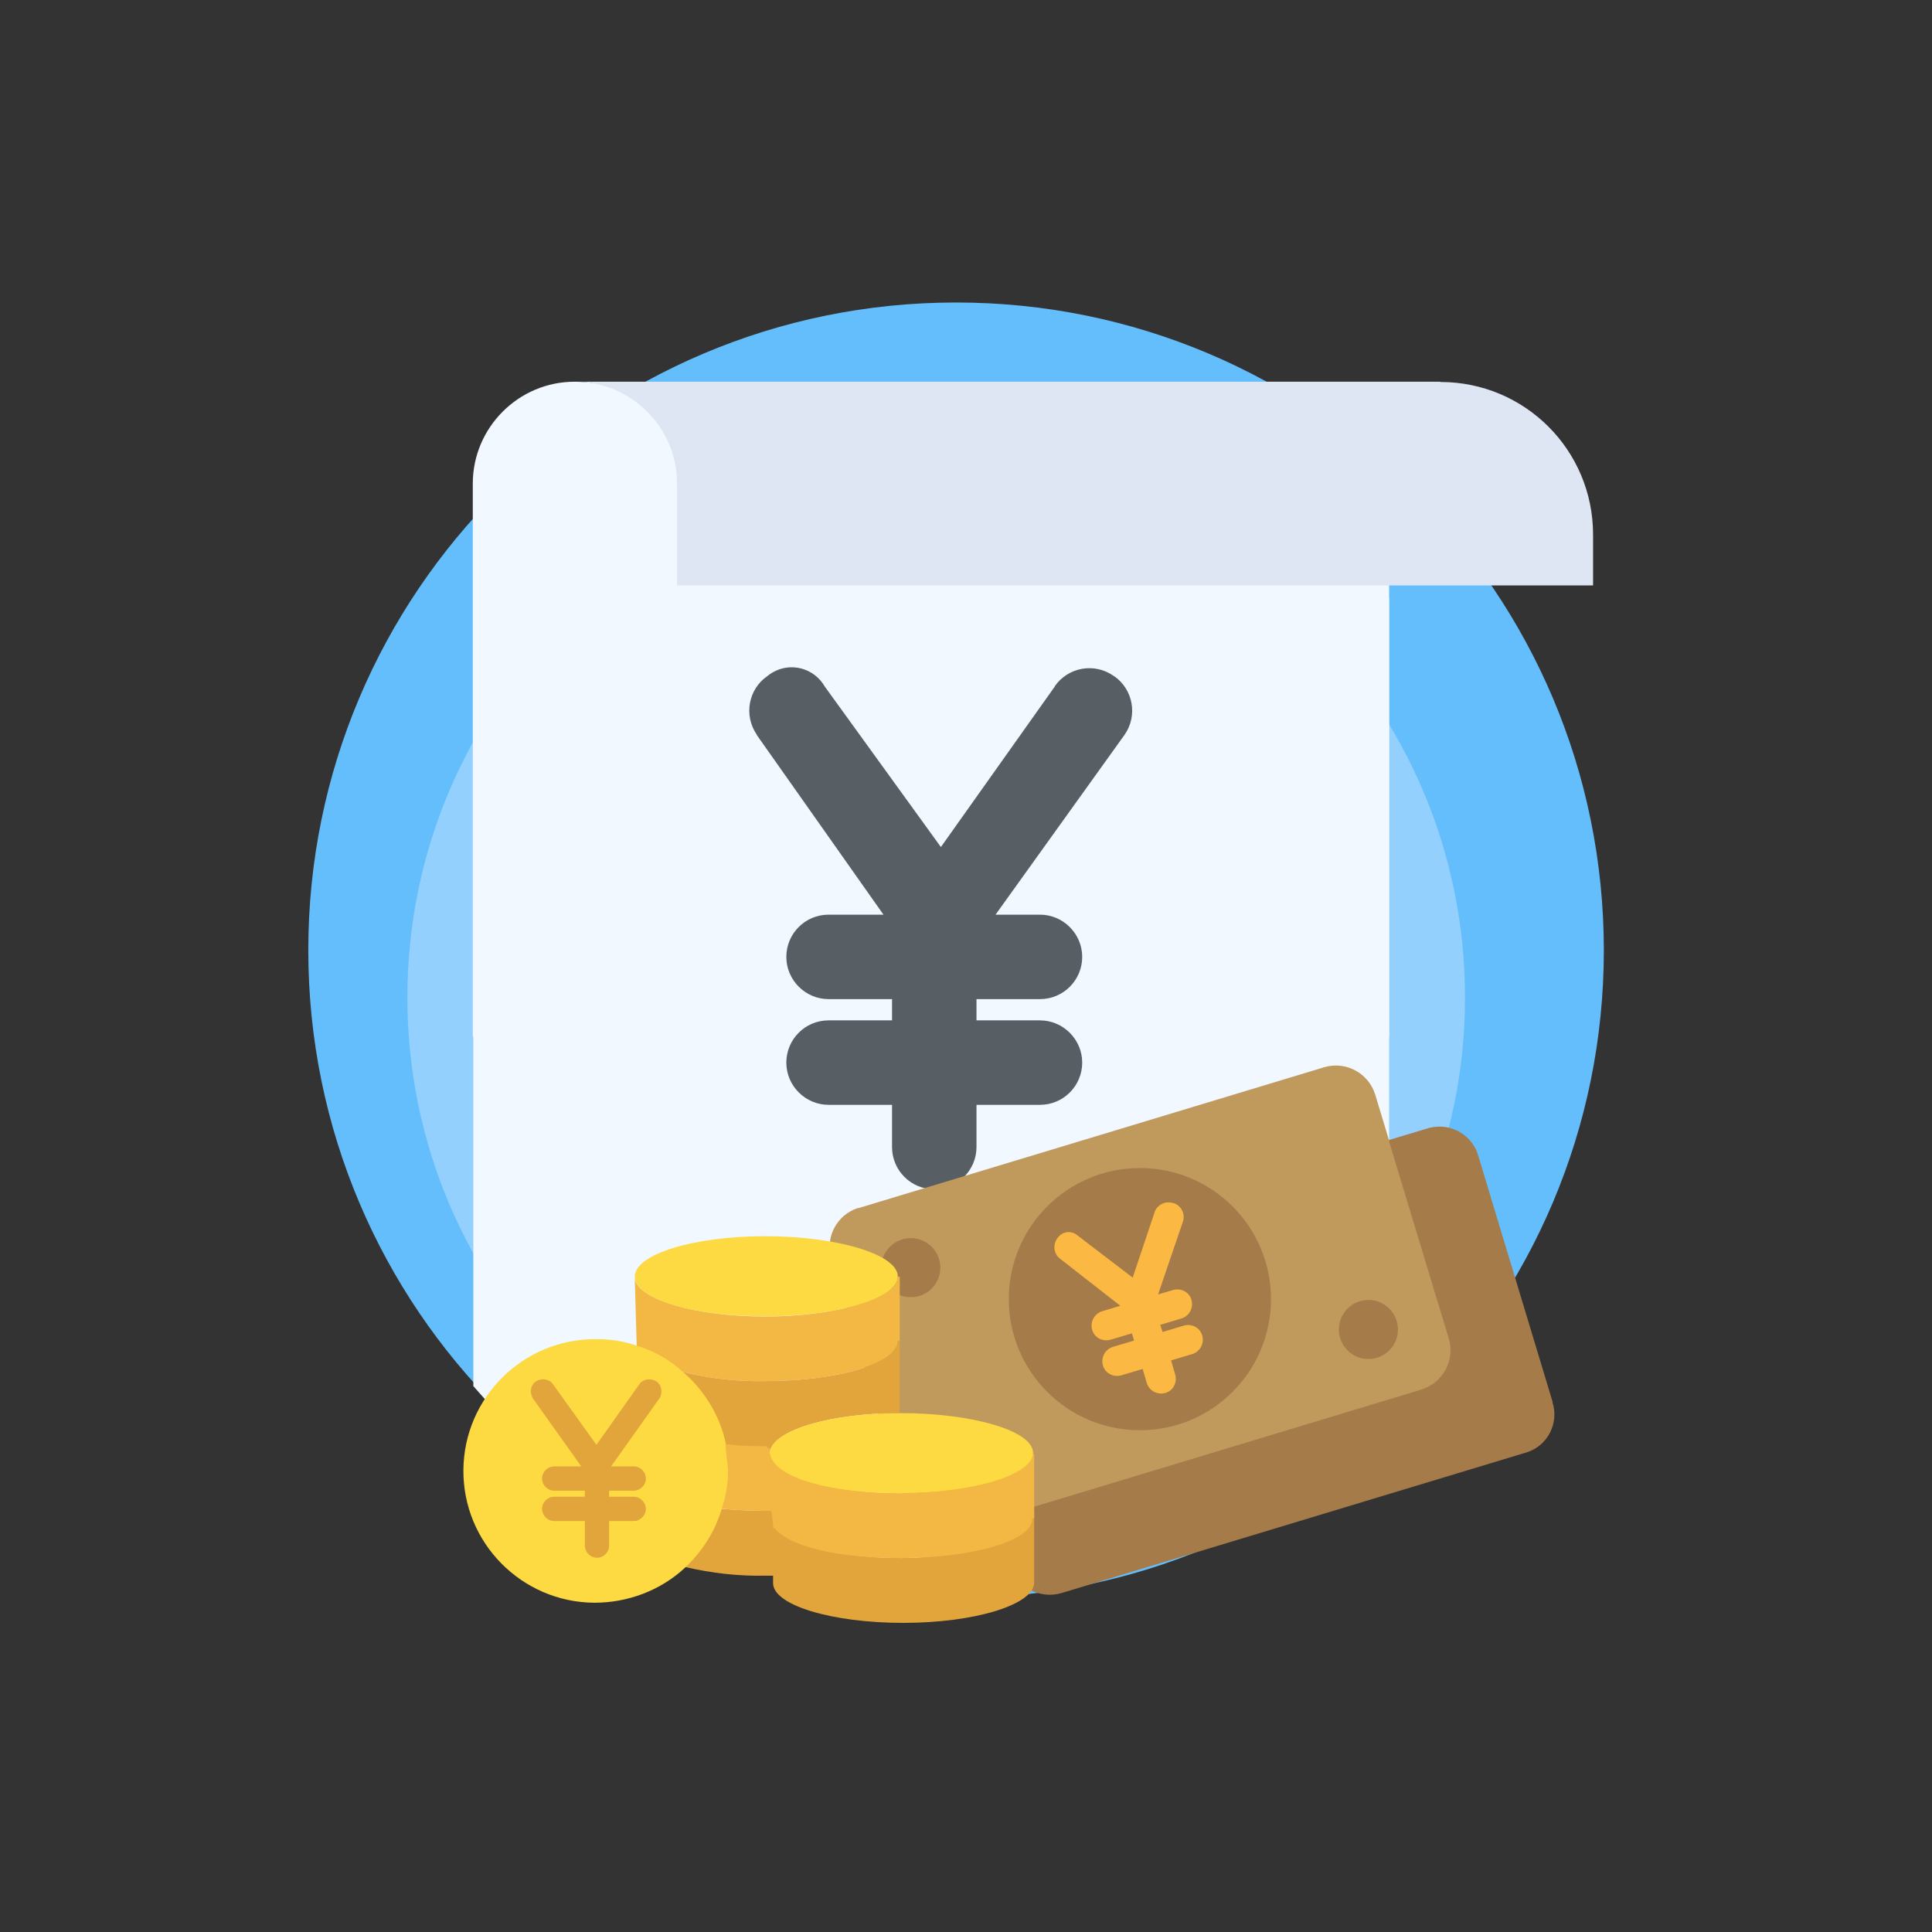 <?xml version="1.0" encoding="UTF-8"?><svg id="Layer_1" xmlns="http://www.w3.org/2000/svg" viewBox="0 0 70 70"><rect x="0" y="0" width="70" height="70" fill="#333333" stroke="none"/><defs><style>.cls-1{fill:#93d0fd;}.cls-2{fill:#575f64;}.cls-3{fill:#dee6f3;}.cls-4{fill:#65befc;}.cls-5{fill:#e1a53b;}.cls-6{fill:#c0995d;}.cls-7{fill:#f3b744;}.cls-8{fill:#fdda41;}.cls-9{fill:#f1f8ff;}.cls-10{fill:#fbb842;}.cls-11{fill:#a47b49;}</style></defs><path class="cls-4" d="M58.11,34.43c0,12.96-10.51,23.47-23.47,23.47s-23.47-10.51-23.47-23.47,10.51-23.47,23.47-23.47,23.47,10.51,23.47,23.47Z"/><path class="cls-1" d="M53.08,36.14c0,10.58-8.58,19.16-19.16,19.16s-19.16-8.58-19.16-19.16,8.58-19.16,19.16-19.16,19.16,8.58,19.16,19.16Z"/><path class="cls-9" d="M33.74,29.97c6.64,0,12.58,2.95,16.59,7.62v-20.07h-22.13c0-2.03-5.35-3.69-7.38-3.69s-3.69,1.66-3.69,3.69v20.07c4.01-4.67,9.96-7.62,16.59-7.62Z"/><path class="cls-9" d="M33.74,57.84c6.64,0,12.58-2.95,16.59-7.62v-28.52c-4.01-4.67-9.96-7.62-16.59-7.62s-12.58,2.95-16.59,7.62v28.52c4.01,4.67,9.96,7.62,16.59,7.62Z"/><path class="cls-3" d="M52.18,13.83h-31.34c2.03,0,3.69,1.66,3.69,3.69v3.69h33.19v-1.84c0-3.06-2.47-5.53-5.53-5.53h0ZM52.18,13.83"/><path class="cls-2" d="M40.35,24.49c-.69-.49-1.65-.32-2.13.37,0,0,0,0,0,.01l-4.13,5.82-4.21-5.82c-.38-.66-1.22-.89-1.88-.51-.07.04-.13.08-.19.13-.7.48-.87,1.43-.39,2.13,0,0,0,0,0,.01l4.59,6.51h-1.99c-.85,0-1.53.69-1.53,1.53s.69,1.53,1.53,1.53h2.3v.77h-2.3c-.85,0-1.53.69-1.53,1.53s.69,1.53,1.53,1.53h2.3v1.53c0,.85.69,1.53,1.53,1.53s1.53-.69,1.53-1.53v-1.53h2.3c.85,0,1.53-.69,1.53-1.53s-.69-1.53-1.53-1.53h-2.3v-.77h2.3c.85,0,1.53-.69,1.53-1.53s-.69-1.53-1.53-1.53h-1.61l4.67-6.51c.49-.69.32-1.65-.37-2.13,0,0,0,0-.01,0Z"/><path class="cls-11" d="M51.77,40.87l-2.53.76-13.49,12.39.82,2.71c.27.78,1.1,1.22,1.89.99l16.86-5.1c.76-.24,1.17-1.06.93-1.81,0,0,0-.02,0-.03l-2.67-8.84c-.19-.79-.99-1.27-1.77-1.08,0,0-.02,0-.03,0Z"/><path class="cls-6" d="M50.33,41.36l2.16,7.13c.24.79-.21,1.62-1,1.86l-16.86,5.1c-.78.23-1.6-.2-1.83-.98,0,0,0-.02,0-.03l-2.67-8.82c-.25-.77.18-1.6.95-1.85,0,0,.02,0,.03,0l16.86-5.1c.79-.24,1.62.21,1.86,1l.51,1.69Z"/><circle class="cls-11" cx="49.58" cy="48.17" r="1.07"/><circle class="cls-11" cx="41.3" cy="47.07" r="4.75"/><circle class="cls-11" cx="33" cy="45.93" r="1.07"/><path class="cls-10" d="M42.5,43.59c-.28-.09-.58.06-.67.34,0,0,0,0,0,0l-.79,2.36-1.99-1.52c-.19-.18-.5-.17-.68.02-.02.02-.03.04-.05.06-.18.23-.15.57.08.75,0,0,0,0,0,0l2.19,1.71-.66.2c-.28.09-.44.38-.36.67s.38.44.67.36l.77-.23.08.26-.77.23c-.28.09-.44.38-.36.67s.38.44.67.36l.77-.23.15.51c.09.28.38.44.67.36s.44-.38.36-.67l-.15-.51.77-.23c.28-.09.44-.38.36-.67s-.38-.44-.67-.36l-.77.23-.08-.26.77-.23c.28-.09.44-.38.36-.67s-.38-.44-.67-.36l-.54.16.9-2.64c.09-.28-.06-.58-.34-.67,0,0,0,0,0,0Z"/><path class="cls-5" d="M37.47,54.77v2.57c0,.8-2.15,1.46-4.74,1.46s-4.72-.64-4.72-1.44v-2.13c.4.69,2.33,1.22,4.65,1.22s4.79-.89,4.79-1.68h.02Z"/><path class="cls-7" d="M37.47,52.68v2.31l-.07.04c0,.8-2.17,1.42-4.79,1.42s-4.26-.53-4.65-1.22v-2.42c.29.73,2.28,1.29,4.68,1.29s4.72-.64,4.79-1.42h.04Z"/><path class="cls-7" d="M32.6,46.25v2.33h-.07c0,.82-2.19,1.46-4.81,1.46-1,.02-1.99-.09-2.97-.33l-.04.07c-.49-.42-1.04-.73-1.64-.93v-.04l-.07-2.46c.18.75,2.22,1.35,4.72,1.35s4.81-.64,4.81-1.44h.07Z"/><path class="cls-8" d="M27.72,44.79c2.62,0,4.81.66,4.81,1.46s-2.19,1.44-4.81,1.44-4.54-.6-4.72-1.35v-.09c0-.8,2.11-1.46,4.72-1.46Z"/><path class="cls-5" d="M27.72,54.74h.24l.22,2.35h-.44c-.98.02-1.95-.09-2.9-.31l-.07-.07c.62-.55,1.06-1.26,1.33-2.04h.11c.49.04,1,.07,1.51.07Z"/><path class="cls-7" d="M27.72,52.39l.2.11s-.02.09-.02.13c0,.07.24.35.27.4v1.71h-.44c-.51,0-1.02-.02-1.49-.07h-.11c.13-.44.2-.93.2-1.4,0-.31-.04-.62-.09-.93l.11-.22c.47.04.91.27,1.37.27Z"/><path class="cls-5" d="M24.75,49.71c.98.24,1.97.35,2.97.33,2.62,0,4.81-.64,4.81-1.46h.07v2.62c-2.44,0-4.43.58-4.68,1.31l-.2-.11c-.47,0-.91-.02-1.37-.07h-.11c-.22-1-.75-1.91-1.53-2.57l.04-.04Z"/><path class="cls-8" d="M26.3,52.31h0c-.22-1.04-.8-1.97-1.6-2.64-.49-.44-1.06-.75-1.68-.93-.47-.16-.93-.22-1.42-.22-2.64-.02-4.79,2.11-4.81,4.74-.02,2.64,2.11,4.79,4.74,4.81,1.22,0,2.39-.44,3.28-1.26.62-.58,1.09-1.31,1.33-2.11.16-.47.24-.93.24-1.42-.02-.33-.09-.66-.09-.98Z"/><path class="cls-5" d="M23.78,50.05c-.2-.13-.49-.09-.62.11h0l-1.55,2.19-1.57-2.19c-.13-.2-.42-.24-.62-.11h0c-.2.13-.24.42-.11.62h0l1.75,2.46h-.98c-.24,0-.44.2-.44.44s.2.44.44.44h1.11v.22h-1.11c-.24,0-.44.2-.44.44s.2.44.44.44h1.11v.89c0,.24.2.44.44.44s.44-.2.44-.44v-.89h.89c.24,0,.44-.2.44-.44s-.2-.44-.44-.44h-.89v-.22h.89c.24,0,.44-.2.44-.44s-.2-.44-.44-.44h-.82l1.75-2.46c.13-.2.09-.49-.11-.62h0Z"/><path class="cls-8" d="M27.94,52.82s-.04-.11-.04-.18c0-.04.02-.09.02-.13.24-.73,2.24-1.31,4.68-1.31h.02c2.62,0,4.81.64,4.81,1.44v.04c-.07.78-2.24,1.42-4.81,1.42s-4.39-.55-4.68-1.29Z"/></svg>